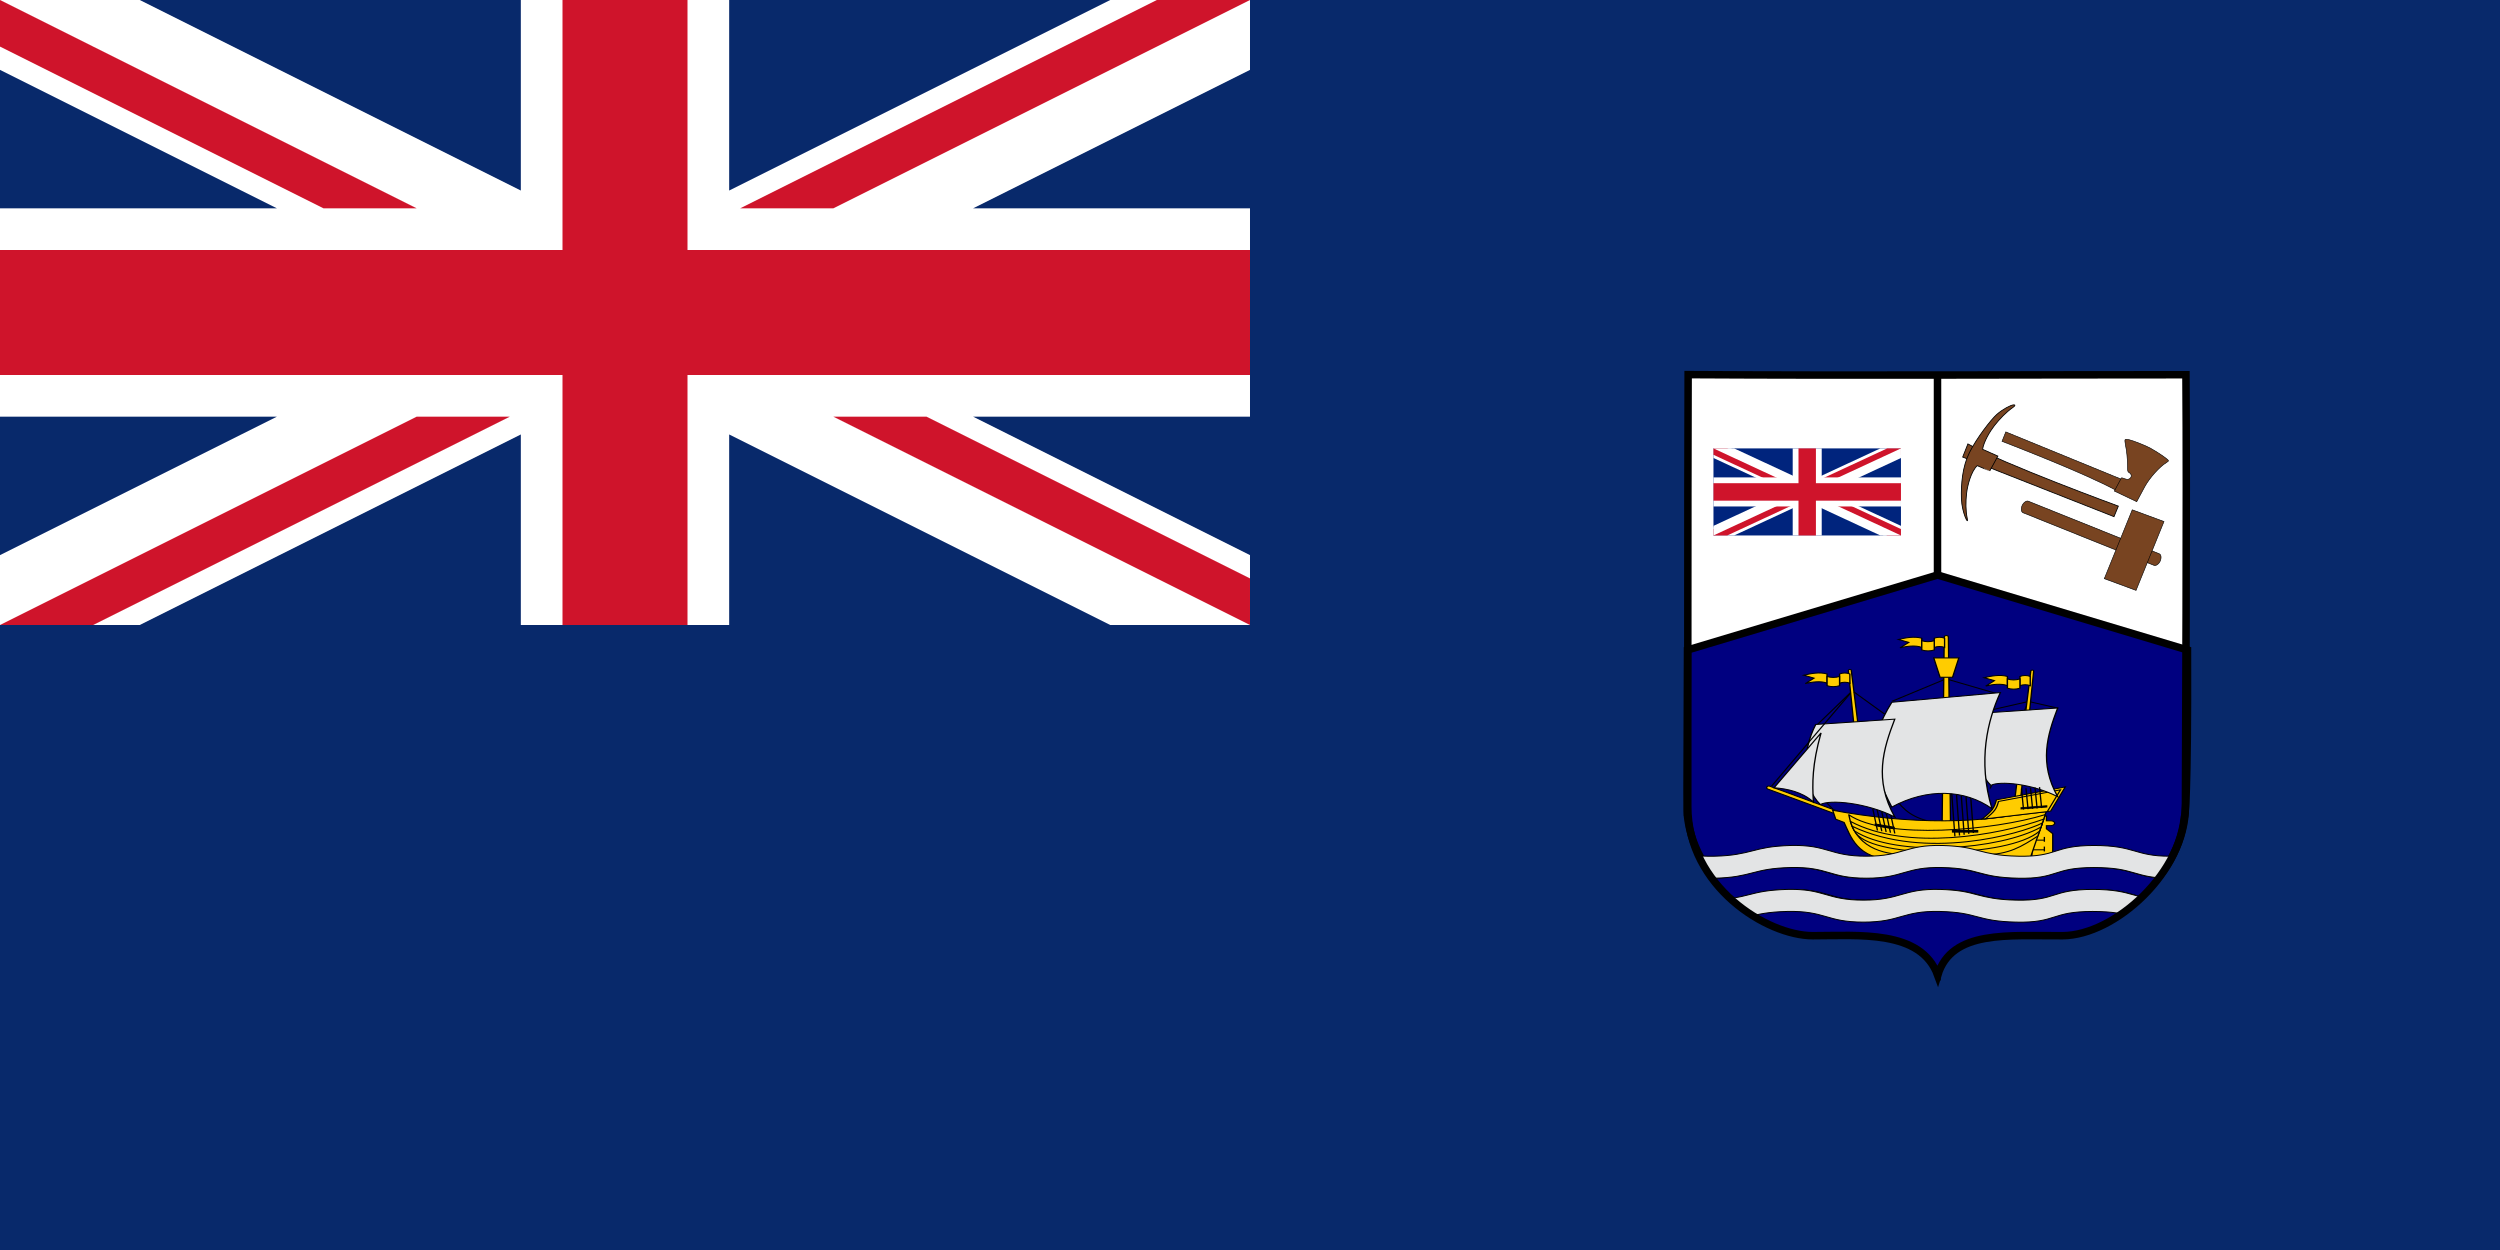 <?xml version="1.0" encoding="UTF-8" standalone="no"?>
<!-- Created with Inkscape (http://www.inkscape.org/) -->
<svg
   xmlns:dc="http://purl.org/dc/elements/1.1/"
   xmlns:cc="http://creativecommons.org/ns#"
   xmlns:rdf="http://www.w3.org/1999/02/22-rdf-syntax-ns#"
   xmlns:svg="http://www.w3.org/2000/svg"
   xmlns="http://www.w3.org/2000/svg"
   xmlns:sodipodi="http://sodipodi.sourceforge.net/DTD/sodipodi-0.dtd"
   xmlns:inkscape="http://www.inkscape.org/namespaces/inkscape"
   width="500"
   height="250"
   id="svg15466"
   sodipodi:version="0.32"
   inkscape:version="0.46"
   version="1.0"
   sodipodi:docname="Flag of British Honduras.svg"
   inkscape:output_extension="org.inkscape.output.svg.inkscape">
  <rect width="100%" height="100%" fill="#808080" stroke="none"/>
  <defs
     id="defs15468">
    <clipPath
       id="border">
      <rect
         id="rect3592"
         height="390"
         width="840"
         y="-195"
         x="-420" />
    </clipPath>
    <inkscape:perspective
       sodipodi:type="inkscape:persp3d"
       inkscape:vp_x="0 : 526.18109 : 1"
       inkscape:vp_y="0 : 1000 : 0"
       inkscape:vp_z="744.09448 : 526.18109 : 1"
       inkscape:persp3d-origin="372.04724 : 350.78739 : 1"
       id="perspective15474" />
  </defs>
  <sodipodi:namedview
     id="base"
     pagecolor="#ffffff"
     bordercolor="#666666"
     borderopacity="1.0"
     inkscape:pageopacity="0.0"
     inkscape:pageshadow="2"
     inkscape:zoom="2.156"
     inkscape:cx="250"
     inkscape:cy="125"
     inkscape:document-units="px"
     inkscape:current-layer="layer1"
     showgrid="true"
     inkscape:window-width="1280"
     inkscape:window-height="744"
     inkscape:window-x="-4"
     inkscape:window-y="-4">
    <inkscape:grid
       type="xygrid"
       id="grid15575"
       visible="true"
       enabled="true" />
  </sodipodi:namedview>
  <g
     inkscape:label="Capa 1"
     inkscape:groupmode="layer"
     id="layer1"
     transform="translate(-250,-125)">
    <g
       id="g16300"
       transform="matrix(0.5,0,0,0.5,250,125)">
      <rect
         id="rect6"
         height="500"
         width="1000"
         x="0"
         y="0"
         style="fill:#08296b" />
      <g
         id="g11985">
        <g
           id="g11972">
          <g
             id="g11960">
            <g
               id="g11949">
              <g
                 id="g11939">
                <g
                   id="g11930">
                  <g
                     id="g2411">
                    <polygon
                       points="499.999,0 444.098,0 291.667,76.215 291.667,0 208.333,0 208.333,76.215 55.902,0 0,0 0,27.949 110.765,83.332 0,83.332 0,166.666 110.765,166.666 0,222.049 0,250 55.902,250 208.333,173.783 208.333,250 291.667,250 291.667,173.783 444.098,250 499.999,250 499.999,222.049 389.234,166.666 499.999,166.666 499.999,83.332 389.234,83.332 499.999,27.949 499.999,0 "
                       id="polygon8"
                       style="fill:#ffffff" />
                    <polygon
                       points="499.999,0 462.731,0 296.065,83.332 333.333,83.332 499.999,0 "
                       id="polygon10"
                       style="fill:#cf142b" />
                    <polygon
                       points="166.667,83.332 0,0 0,18.633 129.399,83.332 166.667,83.332 "
                       id="polygon12"
                       style="fill:#cf142b" />
                    <polygon
                       points="0,250 37.268,250 203.934,166.666 166.667,166.666 0,250 "
                       id="polygon14"
                       style="fill:#cf142b" />
                    <polygon
                       points="333.333,166.666 499.999,250 499.999,231.365 370.601,166.666 333.333,166.666 "
                       id="polygon16"
                       style="fill:#cf142b" />
                    <path
                       id="path2938_1_"
                       d="M 225,0 L 275,0 L 275,100 L 500,100 L 500,150 L 275,150 L 275,250 L 225,250 L 225,150 L 0,150 L 0,100 L 225,100 L 225,0 z"
                       style="fill:#cf142b" />
                  </g>
                </g>
              </g>
            </g>
          </g>
        </g>
      </g>
      <g
         id="g16217">
        <path
           sodipodi:nodetypes="cczzczzc"
           id="path15272"
           d="M 874.373,149.892 C 808.678,149.895 740.948,150.243 675.253,149.852 C 675.057,208.667 675.163,290.848 675.114,322.671 C 675.064,354.494 706.695,374.279 725.1,374.278 C 743.306,374.278 768.42,371.779 775.086,390.135 C 780.554,371.799 803.654,374.422 825.073,374.278 C 845.893,374.135 874.108,348.879 874.162,322.671 C 874.216,296.564 874.779,200.71 874.373,149.892 z"
           style="fill:#ffffff;fill-opacity:1;fill-rule:evenodd;stroke:none;stroke-width:3;stroke-linecap:butt;stroke-linejoin:miter;marker:none;marker-start:none;marker-mid:none;marker-end:none;stroke-miterlimit:4;stroke-dasharray:none;stroke-dashoffset:0;stroke-opacity:1;visibility:visible;display:inline;overflow:visible;enable-background:accumulate" />
        <path
           style="fill:#000080;fill-opacity:1;fill-rule:evenodd;stroke:#000000;stroke-width:3;stroke-linecap:butt;stroke-linejoin:miter;stroke-miterlimit:4;stroke-dasharray:none;stroke-opacity:1;display:inline"
           d="M 675,260 C 674.804,319.259 674.706,326.367 674.993,326.592 C 678.162,353.972 706.56,371.853 724.96,371.853 C 742.567,371.852 766.933,371.643 774.525,386.129 L 774.525,387.141 C 774.606,386.973 774.691,386.812 774.776,386.647 C 774.782,386.661 774.794,386.671 774.801,386.684 L 774.801,386.598 C 782.373,372.102 806.14,372.297 823.751,372.297 C 842.151,372.298 870.561,354.416 873.73,327.037 C 874.017,326.812 875.196,319.259 875,260 L 775,230 L 675,260 z"
           id="path6451"
           sodipodi:nodetypes="ccscccccscccc" />
        <g
           style="stroke:#000000;stroke-width:1.11;stroke-miterlimit:4;stroke-dasharray:none;stroke-opacity:1"
           transform="matrix(0.483,0,0,0.369,778.025,84.882)"
           id="g4031">
          <path
             class="filGold strschiff"
             d="M 89.17,701.674 L 71.889,701.674 L 71.889,654.475 L 83.986,654.475 L 83.986,659.72 L 87.442,659.72 C 89.17,659.72 90.766,660.642 90.766,662.29 C 90.766,663.938 89.17,664.964 87.442,664.964 L 83.986,664.964 L 83.986,668.46 L 89.17,673.704 L 89.17,701.674 z"
             id="path5229"
             style="fill:#ffcc00;fill-rule:evenodd;stroke:#000000;stroke-width:1.11;stroke-miterlimit:4;stroke-dasharray:none;stroke-opacity:1;display:inline" />
          <polyline
             transform="matrix(3.456,0,0,3.496,-146.008,402.75)"
             points="63.044,79.5 66.044,79.5 66.044,78.5 66.044,80 "
             class="fil2 str1"
             id="polyline5231"
             style="fill:none;fill-opacity:0.902;fill-rule:evenodd;stroke:#000000;stroke-width:0.319;stroke-miterlimit:4;stroke-dasharray:none;stroke-opacity:1;display:inline" />
          <polyline
             transform="matrix(3.456,0,0,3.496,-146.008,402.75)"
             points="63.044,82.5 66.044,82.5 66.044,81.5 66.044,83 "
             class="fil2 str1"
             id="polyline5233"
             style="fill:none;fill-opacity:0.902;fill-rule:evenodd;stroke:#000000;stroke-width:0.319;stroke-miterlimit:4;stroke-dasharray:none;stroke-opacity:1;display:inline" />
          <path
             id="path5235"
             sodipodi:nodetypes="cc"
             class="fil2 str1"
             style="fill:none;fill-opacity:0.902;fill-rule:evenodd;stroke:#000000;stroke-width:1.11;stroke-miterlimit:4;stroke-dasharray:none;stroke-opacity:1;display:inline"
             d="M -43.882,530.135 L 1.282,505.592" />
          <path
             id="path5237"
             sodipodi:nodetypes="cc"
             class="fil2 str1"
             style="fill:none;fill-opacity:0.902;fill-rule:evenodd;stroke:#000000;stroke-width:1.11;stroke-miterlimit:4;stroke-dasharray:none;stroke-opacity:1;display:inline"
             d="M 27.845,542.653 L 69.144,530.361" />
          <path
             id="path5239"
             sodipodi:nodetypes="ccc"
             class="fil2 str1"
             style="fill:none;fill-opacity:0.902;fill-rule:evenodd;stroke:#000000;stroke-width:1.11;stroke-miterlimit:4;stroke-dasharray:none;stroke-opacity:1;display:inline"
             d="M 93.765,537.738 L 69.144,530.361 L 37.326,624.758" />
          <path
             id="path5241"
             sodipodi:nodetypes="cc"
             class="fil2 str1"
             style="fill:none;fill-opacity:0.902;fill-rule:evenodd;stroke:#000000;stroke-width:1.11;stroke-miterlimit:4;stroke-dasharray:none;stroke-opacity:1;display:inline"
             d="M 0.883,505.888 L 44.086,522.353" />
          <path
             id="path5243"
             sodipodi:nodetypes="cc"
             class="fil2 str1"
             style="fill:none;fill-opacity:0.902;fill-rule:evenodd;stroke:#000000;stroke-width:1.11;stroke-miterlimit:4;stroke-dasharray:none;stroke-opacity:1;display:inline"
             d="M -105.886,555.567 L -76.883,518.998" />
          <path
             id="path5245"
             d="M -119.228,610.664 L -91.578,649.122"
             class="fil2 str1"
             style="fill:none;fill-opacity:0.902;fill-rule:evenodd;stroke:#000000;stroke-width:1.11;stroke-miterlimit:4;stroke-dasharray:none;stroke-opacity:1;display:inline" />
          <path
             id="path5247"
             d="M -44.049,630.002 C -37.136,643.987 -30.223,654.475 -14.67,659.72"
             class="fil2 str1"
             style="fill:none;fill-opacity:0.902;fill-rule:evenodd;stroke:#000000;stroke-width:1.11;stroke-miterlimit:4;stroke-dasharray:none;stroke-opacity:1;display:inline" />
          <path
             d="M -2.421,661.468 L 4.492,661.468 L 2.763,460.437 C 2.727,459.411 1.8,458.926 1.126,458.893 C 0.452,458.859 -0.678,459.446 -0.693,460.437 L -2.421,661.468 z"
             class="filGold str1"
             id="Hauptmast"
             style="fill:#ffcc00;fill-rule:evenodd;stroke:#000000;stroke-width:1.11;stroke-miterlimit:4;stroke-dasharray:none;stroke-opacity:1;display:inline" />
          <path
             d="M 57.724,636.688 L 62.521,637.112 L 73.388,497.498 C 73.424,496.784 72.81,496.391 72.344,496.326 C 71.878,496.261 71.059,496.599 70.989,497.286 L 57.724,636.688 L 57.724,636.688 z"
             class="filGold str1"
             id="Achternmast"
             style="fill:#ffcc00;fill-rule:evenodd;stroke:#000000;stroke-width:1.11;stroke-miterlimit:4;stroke-dasharray:none;stroke-opacity:1;display:inline" />
          <path
             d="M -69.042,638.808 L -64.164,638.377 L -77.653,496.629 C -77.741,495.908 -78.425,495.623 -78.903,495.642 C -79.38,495.66 -80.141,496.145 -80.092,496.845 L -69.042,638.808 z"
             class="filGold str1"
             id="Bugmast"
             style="fill:#ffcc00;fill-rule:evenodd;stroke:#000000;stroke-width:1.11;stroke-miterlimit:4;stroke-dasharray:none;stroke-opacity:1;display:inline" />
          <path
             d="M -145.511,622.075 L -89.338,649.123 L -90.824,652.28 L -146.997,625.231 C -147.807,624.81 -147.875,623.804 -147.573,623.021 C -147.271,622.237 -146.2,621.867 -145.511,622.075 L -145.511,622.075 z"
             class="filGold str1"
             id="Bugspitze"
             style="fill:#ffcc00;fill-rule:evenodd;stroke:#000000;stroke-width:1.11;stroke-miterlimit:4;stroke-dasharray:none;stroke-opacity:1;display:inline" />
          <path
             class="filGold strschiff"
             d="M 70.161,701.674 L 84.971,645.108 C 33.87,664.964 -31.799,663.216 -93.058,648.347 L -90.556,657.972 L -83.643,661.468 C -78.459,675.453 -73.274,701.674 -42.168,701.674 L 70.161,701.674 z"
             id="path5253"
             style="fill:#ffcc00;fill-rule:evenodd;stroke:#000000;stroke-width:1.11;stroke-miterlimit:4;stroke-dasharray:none;stroke-opacity:1;display:inline" />
          <path
             class="filGold str2"
             d="M -79.715,653.192 C -75.003,687.689 -52.537,696.43 -31.799,696.43 L 32.142,696.43 C 52.879,696.43 63.248,687.689 76.862,676.255 L 82.995,652.991 C 40.782,670.208 -49.081,680.697 -79.715,653.192 L -79.715,653.192 z"
             id="path5255"
             style="fill:#ffcc00;fill-rule:evenodd;stroke:#000000;stroke-width:1.11;stroke-linejoin:round;stroke-miterlimit:4;stroke-dasharray:none;stroke-opacity:1;display:inline" />
          <path
             class="filGold str2"
             d="M -78.408,660.339 C -31.799,692.933 44.239,675.453 81.696,657.92 L 78.278,670.885 C 52.879,699.926 -57.721,701.674 -73.875,673.13 C -76.564,667.48 -77.141,665.251 -78.408,660.339 z"
             id="path5257"
             style="fill:#ffcc00;fill-rule:evenodd;stroke:#000000;stroke-width:1.11;stroke-linejoin:round;stroke-miterlimit:4;stroke-dasharray:none;stroke-opacity:1;display:inline" />
          <path
             class="filGold str2"
             d="M -76.943,665.644 C -16.246,703.422 63.248,673.704 80.586,662.131 L 79.428,666.524 C 45.967,691.185 -40.44,699.926 -74.971,670.755 C -75.781,669.049 -76.368,667.327 -76.943,665.644 L -76.943,665.644 z"
             id="path5259"
             style="fill:#ffcc00;fill-rule:evenodd;stroke:#000000;stroke-width:1.11;stroke-linejoin:round;stroke-miterlimit:4;stroke-dasharray:none;stroke-opacity:1;display:inline" />
          <path
             class="filGold strschiff"
             d="M 87.442,649.231 L 99.539,623.01 L 42.511,636.995 C 40.782,645.735 39.054,649.231 30.414,657.972 L 87.442,649.231 z"
             id="path5268"
             style="fill:#ffcc00;fill-rule:evenodd;stroke:#000000;stroke-width:1.11;stroke-miterlimit:4;stroke-dasharray:none;stroke-opacity:1;display:inline" />
          <path
             class="filGold str1"
             d="M 84.677,649.756 L 95.564,626.157 L 44.238,638.743 C 42.683,646.609 41.128,649.756 33.351,657.622 L 84.677,649.756 z"
             id="path5270"
             style="fill:#ffcc00;fill-rule:evenodd;stroke:#000000;stroke-width:1.11;stroke-miterlimit:4;stroke-dasharray:none;stroke-opacity:1;display:inline" />
          <rect
             height="1.748"
             x="6.22"
             id="rect5273"
             y="670.208"
             width="20.738"
             class="filBlack str1"
             style="fill:#000000;fill-rule:evenodd;stroke:#000000;stroke-width:1.11;stroke-miterlimit:4;stroke-dasharray:none;stroke-opacity:1;display:inline" />
          <line
             x1="8.15"
             y1="676.625"
             class="fil2 str1"
             x2="4.694"
             y2="615.442"
             id="line5275"
             style="fill:none;fill-opacity:0.902;fill-rule:evenodd;stroke:#000000;stroke-width:1.11;stroke-miterlimit:4;stroke-dasharray:none;stroke-opacity:1;display:inline" />
          <line
             x1="11.981"
             y1="675.714"
             class="fil2 str1"
             x2="8.524"
             y2="614.531"
             id="line5277"
             style="fill:none;fill-opacity:0.902;fill-rule:evenodd;stroke:#000000;stroke-width:1.11;stroke-miterlimit:4;stroke-dasharray:none;stroke-opacity:1;display:inline" />
          <line
             x1="15.811"
             y1="674.802"
             class="fil2 str1"
             x2="12.355"
             y2="613.619"
             id="line5279"
             style="fill:none;fill-opacity:0.902;fill-rule:evenodd;stroke:#000000;stroke-width:1.11;stroke-miterlimit:4;stroke-dasharray:none;stroke-opacity:1;display:inline" />
          <line
             x1="19.642"
             y1="673.891"
             class="fil2 str1"
             x2="16.186"
             y2="612.708"
             id="line5281"
             style="fill:none;fill-opacity:0.902;fill-rule:evenodd;stroke:#000000;stroke-width:1.11;stroke-miterlimit:4;stroke-dasharray:none;stroke-opacity:1;display:inline" />
          <line
             x1="23.472"
             y1="672.979"
             class="fil2 str1"
             x2="20.016"
             y2="611.796"
             id="line5283"
             style="fill:none;fill-opacity:0.902;fill-rule:evenodd;stroke:#000000;stroke-width:1.11;stroke-miterlimit:4;stroke-dasharray:none;stroke-opacity:1;display:inline" />
          <path
             id="path5286"
             sodipodi:nodetypes="cc"
             class="fil2 str1"
             style="fill:none;fill-opacity:0.902;fill-rule:evenodd;stroke:#000000;stroke-width:1.11;stroke-miterlimit:4;stroke-dasharray:none;stroke-opacity:1;display:inline"
             d="M -75.501,520.047 L -44.049,549.777" />
          <polygon
             transform="matrix(3.456,0,0,3.496,-146.008,402.75)"
             points="25.544,74.5 30.044,75.5 30.044,76 25.544,75 25.544,74.5 "
             class="filBlack str1"
             id="polygon5289"
             style="fill:#000000;fill-rule:evenodd;stroke:#000000;stroke-width:0.319;stroke-miterlimit:4;stroke-dasharray:none;stroke-opacity:1;display:inline" />
          <line
             x1="-55.993"
             y1="670.208"
             class="fil2 str1"
             x2="-64.634"
             y2="617.765"
             id="line5291"
             style="fill:none;fill-opacity:0.902;fill-rule:evenodd;stroke:#000000;stroke-width:1.11;stroke-miterlimit:4;stroke-dasharray:none;stroke-opacity:1;display:inline" />
          <line
             x1="-52.403"
             y1="671.019"
             class="fil2 str1"
             x2="-61.044"
             y2="618.576"
             id="line5293"
             style="fill:none;fill-opacity:0.902;fill-rule:evenodd;stroke:#000000;stroke-width:1.11;stroke-miterlimit:4;stroke-dasharray:none;stroke-opacity:1;display:inline" />
          <line
             x1="-48.814"
             y1="671.83"
             class="fil2 str1"
             x2="-57.454"
             y2="619.387"
             id="line5295"
             style="fill:none;fill-opacity:0.902;fill-rule:evenodd;stroke:#000000;stroke-width:1.11;stroke-miterlimit:4;stroke-dasharray:none;stroke-opacity:1;display:inline" />
          <line
             x1="-45.224"
             y1="672.641"
             class="fil2 str1"
             x2="-53.865"
             y2="620.198"
             id="line5297"
             style="fill:none;fill-opacity:0.902;fill-rule:evenodd;stroke:#000000;stroke-width:1.11;stroke-miterlimit:4;stroke-dasharray:none;stroke-opacity:1;display:inline" />
          <line
             x1="-41.634"
             y1="673.451"
             class="fil2 str1"
             x2="-50.275"
             y2="621.009"
             id="line5299"
             style="fill:none;fill-opacity:0.902;fill-rule:evenodd;stroke:#000000;stroke-width:1.11;stroke-miterlimit:4;stroke-dasharray:none;stroke-opacity:1;display:inline" />
          <path
             d="M 37.952,621.356 C 24.127,603.875 24.127,568.914 34.496,542.692 L 93.253,537.448 C 84.612,567.165 77.699,596.883 93.253,633.593 C 72.515,619.608 44.865,616.112 37.952,621.356 z"
             class="filGold strsegel"
             id="path6091"
             style="fill:#e3e4e5;fill-opacity:1;fill-rule:evenodd;stroke:#000000;stroke-width:1.11;stroke-miterlimit:4;stroke-dasharray:none;stroke-opacity:1;display:inline" />
          <path
             d="M 45.763,520.74 L -44.1,531.229 C -64.838,574.931 -61.381,601.153 -44.1,644.855 C -14.722,623.878 16.385,625.626 38.85,646.603 C 26.753,594.16 35.394,550.458 45.763,520.74 z"
             class="filGold strsegel"
             id="Hauptsegel"
             style="fill:#e3e4e5;fill-opacity:1;fill-rule:evenodd;stroke:#000000;stroke-width:1.11;stroke-miterlimit:4;stroke-dasharray:none;stroke-opacity:1;display:inline" />
          <path
             d="M -103.25,642.099 C -118.648,622.814 -118.648,584.242 -107.099,555.314 L -41.657,549.528 C -51.281,582.314 -58.98,615.099 -41.657,655.6 C -64.754,640.171 -95.551,636.314 -103.25,642.099 z"
             class="filGold strsegel"
             id="Vordersegel"
             style="fill:#e3e4e5;fill-opacity:1;fill-rule:evenodd;stroke:#000000;stroke-width:1.11;stroke-miterlimit:4;stroke-dasharray:none;stroke-opacity:1;display:inline" />
          <polygon
             transform="matrix(3.456,0,0,2.062,-146.008,503.172)"
             points="66.544,68.713 60.544,69.713 60.544,69 66.544,68 66.544,68.713 "
             class="filBlack str1"
             id="polygon5303"
             style="fill:#000000;fill-rule:evenodd;stroke:#000000;stroke-width:0.416;stroke-miterlimit:4;stroke-dasharray:none;stroke-opacity:1;display:inline" />
          <line
             x1="64.976"
             y1="647.512"
             class="fil2 str1"
             x2="63.248"
             y2="624.83"
             id="line5305"
             style="fill:none;fill-opacity:0.902;fill-rule:evenodd;stroke:#000000;stroke-width:1.11;stroke-miterlimit:4;stroke-dasharray:none;stroke-opacity:1;display:inline" />
          <line
             x1="68.722"
             y1="647.107"
             class="fil2 str1"
             x2="66.994"
             y2="624.425"
             id="line5307"
             style="fill:none;fill-opacity:0.902;fill-rule:evenodd;stroke:#000000;stroke-width:1.11;stroke-miterlimit:4;stroke-dasharray:none;stroke-opacity:1;display:inline" />
          <line
             x1="72.469"
             y1="646.703"
             class="fil2 str1"
             x2="70.741"
             y2="624.021"
             id="line5309"
             style="fill:none;fill-opacity:0.902;fill-rule:evenodd;stroke:#000000;stroke-width:1.11;stroke-miterlimit:4;stroke-dasharray:none;stroke-opacity:1;display:inline" />
          <line
             x1="76.215"
             y1="646.298"
             class="fil2 str1"
             x2="74.487"
             y2="623.616"
             id="line5311"
             style="fill:none;fill-opacity:0.902;fill-rule:evenodd;stroke:#000000;stroke-width:1.11;stroke-miterlimit:4;stroke-dasharray:none;stroke-opacity:1;display:inline" />
          <line
             x1="79.961"
             y1="645.894"
             class="fil2 str1"
             x2="78.233"
             y2="623.211"
             id="line5313"
             style="fill:none;fill-opacity:0.902;fill-rule:evenodd;stroke:#000000;stroke-width:1.11;stroke-miterlimit:4;stroke-dasharray:none;stroke-opacity:1;display:inline" />
          <path
             class="filGold strsegel"
             d="M -141.637,623.917 L -102.712,564.468 C -110.097,598.672 -110.024,619.142 -109.032,639.435 C -118.031,628.429 -131.131,624.83 -141.637,623.917 z"
             sodipodi:nodetypes="cccc"
             id="Achternsegel"
             style="fill:#e3e4e5;fill-opacity:1;fill-rule:evenodd;stroke:#000000;stroke-width:1.11;stroke-miterlimit:4;stroke-dasharray:none;stroke-opacity:1;display:inline" />
          <polygon
             transform="matrix(3.456,0,0,3.496,-146.008,402.75)"
             points="39.544,23 45.544,23 44.044,29 41.044,29 39.544,23 "
             class="filGold strschiff"
             id="Kraehennest"
             style="fill:#ffcc00;fill-rule:evenodd;stroke:#000000;stroke-width:0.319;stroke-miterlimit:4;stroke-dasharray:none;stroke-opacity:1;display:inline" />
          <path
             class="filRot str1"
             d="M -8.945,461.8 C -6.344,460.435 -2.999,460.435 -0.399,461.8 L -0.399,471.809 C -2.814,470.445 -6.344,470.445 -8.945,471.809 L -8.945,461.8 z"
             id="path5318"
             style="fill:#ffcc00;fill-opacity:1;fill-rule:evenodd;stroke:#000000;stroke-width:1.11;stroke-miterlimit:4;stroke-dasharray:none;stroke-opacity:1;display:inline" />
          <path
             class="filRot str1"
             d="M -19.289,461.8 L -19.289,471.809 C -24.048,469.12 -32.333,470.445 -37.281,472.264 L -30.084,466.35 L -38.63,463.165 C -32.783,461.345 -25.587,459.525 -19.289,461.8 L -19.289,461.8 z"
             id="path5320"
             style="fill:#ffcc00;fill-opacity:1;fill-rule:evenodd;stroke:#000000;stroke-width:1.11;stroke-miterlimit:4;stroke-dasharray:none;stroke-opacity:1;display:inline" />
          <path
             class="filRot str1"
             d="M -8.945,474.539 C -12.093,475.904 -16.141,475.904 -19.289,474.539 L -19.289,464.53 C -16.366,465.895 -12.093,465.895 -8.945,464.53 L -8.945,474.539 z"
             id="path5322"
             style="fill:#ffcc00;fill-opacity:1;fill-rule:evenodd;stroke:#000000;stroke-width:1.11;stroke-miterlimit:4;stroke-dasharray:none;stroke-opacity:1;display:inline" />
          <path
             class="filBlack str1"
             d="M -143.677,622.135 L -78.202,521.125"
             sodipodi:nodetypes="cc"
             id="Bugseil"
             style="fill:#000000;fill-rule:evenodd;stroke:#000000;stroke-width:1.11;stroke-miterlimit:4;stroke-dasharray:none;stroke-opacity:1;display:inline" />
          <path
             class="filRot str1"
             d="M 61.993,503.24 C 64.594,501.875 67.938,501.875 70.539,503.24 L 70.539,513.25 C 68.124,511.885 64.594,511.885 61.993,513.25 L 61.993,503.24 z"
             id="path6095"
             style="fill:#ffcc00;fill-opacity:1;fill-rule:evenodd;stroke:#000000;stroke-width:1.11;stroke-miterlimit:4;stroke-dasharray:none;stroke-opacity:1;display:inline" />
          <path
             class="filRot str1"
             d="M 51.648,503.24 L 51.648,513.25 C 46.89,510.56 38.604,511.885 33.657,513.704 L 40.853,507.79 L 32.307,504.605 C 38.155,502.785 45.351,500.965 51.648,503.24 L 51.648,503.24 z"
             id="path6097"
             style="fill:#ffcc00;fill-opacity:1;fill-rule:evenodd;stroke:#000000;stroke-width:1.11;stroke-miterlimit:4;stroke-dasharray:none;stroke-opacity:1;display:inline" />
          <path
             class="filRot str1"
             d="M 61.993,515.979 C 58.844,517.344 54.796,517.344 51.648,515.979 L 51.648,505.97 C 54.571,507.335 58.844,507.335 61.993,505.97 L 61.993,515.979 z"
             id="path6099"
             style="fill:#ffcc00;fill-opacity:1;fill-rule:evenodd;stroke:#000000;stroke-width:1.11;stroke-miterlimit:4;stroke-dasharray:none;stroke-opacity:1;display:inline" />
          <path
             class="filRot str1"
             d="M -87.37,500.542 C -84.77,499.177 -81.425,499.177 -78.824,500.542 L -78.824,510.552 C -81.24,509.187 -84.77,509.187 -87.37,510.552 L -87.37,500.542 z"
             id="path6103"
             style="fill:#ffcc00;fill-opacity:1;fill-rule:evenodd;stroke:#000000;stroke-width:1.11;stroke-miterlimit:4;stroke-dasharray:none;stroke-opacity:1;display:inline" />
          <path
             class="filRot str1"
             d="M -97.715,500.542 L -97.715,510.552 C -102.474,507.862 -110.759,509.187 -115.707,511.006 L -108.51,505.092 L -117.056,501.907 C -111.209,500.087 -104.013,498.267 -97.715,500.542 L -97.715,500.542 z"
             id="path6105"
             style="fill:#ffcc00;fill-opacity:1;fill-rule:evenodd;stroke:#000000;stroke-width:1.11;stroke-miterlimit:4;stroke-dasharray:none;stroke-opacity:1;display:inline" />
          <path
             class="filRot str1"
             d="M -87.37,513.281 C -90.519,514.646 -94.567,514.646 -97.715,513.281 L -97.715,503.272 C -94.792,504.637 -90.519,504.637 -87.37,503.272 L -87.37,513.281 z"
             id="path6107"
             style="fill:#ffcc00;fill-opacity:1;fill-rule:evenodd;stroke:#000000;stroke-width:1.11;stroke-miterlimit:4;stroke-dasharray:none;stroke-opacity:1;display:inline" />
        </g>
        <path
           sodipodi:nodetypes="cscccccssss"
           id="path9548"
           d="M 686.959,353.366 C 697.635,366.006 713.464,373.444 725.203,373.444 C 742.717,373.443 766.953,373.231 774.505,387.88 L 774.505,388.904 C 774.586,388.734 774.67,388.57 774.755,388.404 C 774.761,388.418 774.774,388.428 774.78,388.442 L 774.78,388.354 C 782.311,373.696 805.953,373.893 823.47,373.893 C 835.111,373.894 850.779,366.579 861.454,354.132 C 861.965,353.536 851.324,350.683 835.467,350.305 C 786.563,349.141 685.373,351.488 686.959,353.366 z"
           style="fill:#000080;fill-opacity:1;fill-rule:evenodd;stroke:#000000;stroke-width:0.4;stroke-linecap:butt;stroke-linejoin:miter;stroke-miterlimit:4;stroke-dasharray:none;stroke-opacity:1;display:inline" />
        <path
           sodipodi:nodetypes="csssssssssssssscssssssscsssssssssssssssssssssssscsssssssssssssssssssssscssssssssssssssssssssss"
           style="fill:#000080;fill-opacity:1;fill-rule:evenodd;stroke:#000000;stroke-width:0.399;stroke-linecap:butt;stroke-linejoin:miter;marker:none;marker-start:none;marker-mid:none;marker-end:none;stroke-miterlimit:4;stroke-dasharray:none;stroke-dashoffset:0;stroke-opacity:1;visibility:visible;display:inline;overflow:visible;enable-background:accumulate"
           id="path13184"
           d="M 863.052,351.089 C 861.68,350.972 860.47,350.797 859.369,350.596 C 858.269,350.396 857.279,350.165 856.326,349.917 C 855.373,349.669 854.458,349.403 853.526,349.136 C 852.593,348.868 851.634,348.596 850.597,348.345 C 849.561,348.094 848.448,347.857 847.183,347.656 C 845.918,347.456 844.505,347.28 842.886,347.163 C 841.268,347.046 839.434,346.977 837.337,346.977 C 835.269,346.977 833.507,347.056 831.953,347.182 C 830.399,347.308 829.059,347.489 827.874,347.703 C 826.689,347.917 825.663,348.163 824.703,348.429 C 823.743,348.694 822.846,348.987 821.966,349.266 C 821.086,349.545 820.213,349.821 819.268,350.075 C 818.323,350.33 817.315,350.553 816.161,350.745 C 815.006,350.938 813.705,351.089 812.197,351.182 C 810.688,351.275 808.962,351.31 806.954,351.266 C 804.976,351.222 803.253,351.129 801.724,350.996 C 800.195,350.864 798.863,350.689 797.657,350.494 C 796.452,350.299 795.377,350.081 794.371,349.852 C 793.365,349.623 792.427,349.381 791.494,349.136 C 790.561,348.89 789.637,348.637 788.655,348.401 C 787.673,348.164 786.631,347.945 785.471,347.749 C 784.311,347.554 783.02,347.398 781.558,347.266 C 780.096,347.134 778.459,347.021 776.571,346.977 C 774.713,346.933 773.079,346.968 771.609,347.061 C 770.14,347.154 768.837,347.306 767.645,347.498 C 766.453,347.691 765.372,347.93 764.346,348.187 C 763.32,348.443 762.35,348.718 761.379,348.996 C 760.409,349.275 759.439,349.559 758.413,349.824 C 757.387,350.089 756.306,350.335 755.114,350.55 C 753.922,350.764 752.619,350.945 751.15,351.071 C 749.68,351.197 748.046,351.266 746.188,351.266 C 744.33,351.266 742.69,351.197 741.227,351.071 C 739.763,350.945 738.471,350.764 737.288,350.55 C 736.105,350.335 735.041,350.089 734.027,349.824 C 733.013,349.559 732.049,349.275 731.086,348.996 C 730.124,348.717 729.155,348.441 728.132,348.187 C 727.109,347.932 726.031,347.691 724.833,347.498 C 723.635,347.306 722.317,347.154 720.831,347.061 C 719.716,346.991 718.507,346.954 717.173,346.959 C 716.729,346.96 716.277,346.966 715.805,346.977 C 713.917,347.021 712.256,347.134 710.767,347.266 C 709.278,347.398 707.954,347.554 706.752,347.749 C 705.549,347.945 704.467,348.164 703.44,348.401 C 702.412,348.637 701.439,348.89 700.473,349.136 C 699.507,349.381 698.549,349.623 697.532,349.852 C 696.515,350.081 695.438,350.299 694.258,350.494 C 693.078,350.689 691.788,350.864 690.333,350.996 C 688.877,351.129 687.252,351.222 685.409,351.266 C 683.536,351.31 693.078,359.509 694.258,359.313 C 695.438,359.118 696.515,358.896 697.532,358.662 C 698.549,358.428 699.507,358.182 700.473,357.937 C 701.439,357.691 702.412,357.438 703.44,357.202 C 704.467,356.965 705.549,356.746 706.752,356.55 C 707.954,356.355 709.278,356.199 710.767,356.067 C 712.256,355.934 713.917,355.841 715.805,355.797 C 717.694,355.753 719.344,355.788 720.831,355.88 C 722.317,355.974 723.635,356.125 724.833,356.318 C 726.031,356.51 727.109,356.733 728.132,356.988 C 729.155,357.242 730.124,357.518 731.086,357.797 C 732.049,358.076 733.013,358.358 734.027,358.625 C 735.041,358.892 736.105,359.145 737.288,359.36 C 738.471,359.574 739.763,359.736 741.227,359.862 C 742.69,359.988 744.33,360.067 746.188,360.067 C 748.046,360.067 749.68,359.988 751.15,359.862 C 752.619,359.736 753.922,359.574 755.114,359.36 C 756.306,359.145 757.387,358.892 758.413,358.625 C 759.439,358.358 760.409,358.076 761.379,357.797 C 762.35,357.518 763.32,357.249 764.346,356.997 C 765.372,356.745 766.453,356.51 767.645,356.318 C 768.837,356.125 770.14,355.974 771.609,355.88 C 773.079,355.788 774.713,355.753 776.571,355.797 C 778.459,355.841 780.096,355.934 781.558,356.067 C 783.02,356.199 784.311,356.355 785.471,356.55 C 786.631,356.746 787.673,356.965 788.655,357.202 C 789.637,357.438 790.561,357.691 791.494,357.937 C 792.427,358.182 793.365,358.428 794.371,358.662 C 795.377,358.896 796.452,359.118 797.657,359.313 C 798.863,359.509 800.195,359.665 801.724,359.797 C 803.253,359.929 804.976,360.023 806.954,360.067 C 808.962,360.111 810.688,360.076 812.197,359.983 C 813.705,359.89 815.006,359.738 816.161,359.546 C 817.315,359.354 818.323,359.13 819.268,358.876 C 820.213,358.622 821.086,358.345 821.966,358.067 C 822.846,357.788 823.743,357.504 824.703,357.239 C 825.663,356.973 826.689,356.718 827.874,356.504 C 829.059,356.289 830.399,356.127 831.953,356.001 C 833.507,355.875 835.269,355.797 837.337,355.797 C 839.434,355.797 841.268,355.866 842.886,355.983 C 844.505,356.1 845.918,356.247 847.183,356.448 C 848.448,356.649 849.561,356.895 850.597,357.146 C 851.634,357.397 852.593,357.669 853.526,357.937 C 854.458,358.204 855.373,358.47 856.326,358.718 C 857.279,358.966 864.424,351.206 863.052,351.089 z" />
        <path
           d="M 856.132,358.703 C 855.174,358.455 854.254,358.19 853.316,357.922 C 852.378,357.654 851.414,357.382 850.371,357.131 C 849.329,356.88 848.21,356.644 846.938,356.443 C 845.666,356.242 844.245,356.067 842.617,355.95 C 840.989,355.833 839.146,355.764 837.036,355.764 C 834.957,355.764 833.185,355.842 831.623,355.968 C 830.06,356.094 828.712,356.275 827.521,356.489 C 826.329,356.704 825.297,356.95 824.331,357.215 C 823.366,357.48 822.465,357.774 821.58,358.052 C 820.694,358.331 819.817,358.607 818.866,358.862 C 817.916,359.116 816.903,359.339 815.741,359.531 C 814.58,359.724 813.272,359.875 811.755,359.969 C 810.238,360.062 808.502,360.096 806.483,360.052 C 804.494,360.008 802.761,359.915 801.223,359.783 C 799.686,359.65 798.346,359.475 797.134,359.28 C 795.922,359.085 794.841,358.868 793.829,358.638 C 792.817,358.409 791.874,358.168 790.936,357.922 C 789.998,357.676 789.069,357.423 788.081,357.187 C 787.093,356.951 786.046,356.731 784.879,356.536 C 783.713,356.341 782.414,356.184 780.944,356.052 C 779.475,355.92 777.828,355.808 775.929,355.764 C 774.061,355.72 772.418,355.755 770.94,355.848 C 769.462,355.941 768.152,356.092 766.953,356.285 C 765.755,356.477 764.667,356.716 763.636,356.973 C 762.604,357.23 761.628,357.504 760.652,357.782 C 759.677,358.061 758.701,358.345 757.669,358.61 C 756.637,358.876 755.55,359.122 754.351,359.336 C 753.153,359.55 751.843,359.731 750.365,359.857 C 748.887,359.983 747.244,360.052 745.376,360.052 C 743.507,360.052 741.858,359.983 740.386,359.857 C 738.915,359.731 737.615,359.55 736.426,359.336 C 735.236,359.122 734.166,358.876 733.147,358.61 C 732.127,358.345 731.157,358.061 730.189,357.782 C 729.221,357.504 728.247,357.227 727.218,356.973 C 726.189,356.719 725.105,356.477 723.901,356.285 C 722.696,356.092 721.37,355.941 719.876,355.848 C 718.755,355.778 717.539,355.741 716.198,355.745 C 715.751,355.747 715.297,355.753 714.822,355.764 C 712.924,355.808 711.253,355.92 709.756,356.052 C 708.258,356.184 706.927,356.341 705.718,356.536 C 704.509,356.731 703.42,356.951 702.387,357.187 C 701.354,357.423 700.376,357.676 699.404,357.922 C 698.432,358.168 697.469,358.409 696.446,358.638 C 695.423,358.868 694.341,359.085 693.154,359.28 C 691.968,359.475 701.354,366.224 702.387,365.987 C 703.42,365.751 704.509,365.531 705.718,365.336 C 706.927,365.141 708.258,364.985 709.756,364.852 C 711.253,364.72 712.924,364.627 714.822,364.583 C 716.721,364.539 718.381,364.573 719.876,364.666 C 721.37,364.759 722.696,364.911 723.901,365.104 C 725.105,365.296 726.189,365.519 727.218,365.773 C 728.247,366.028 729.221,366.304 730.189,366.583 C 731.157,366.861 732.127,367.143 733.147,367.411 C 734.166,367.678 735.236,367.931 736.426,368.145 C 737.615,368.36 738.915,368.522 740.386,368.648 C 741.858,368.774 743.507,368.852 745.376,368.852 C 747.244,368.852 748.887,368.774 750.365,368.648 C 751.843,368.522 753.153,368.36 754.351,368.145 C 755.55,367.931 756.637,367.678 757.669,367.411 C 758.701,367.143 759.677,366.861 760.652,366.583 C 761.628,366.304 762.604,366.035 763.636,365.783 C 764.667,365.531 765.755,365.296 766.953,365.104 C 768.152,364.911 769.462,364.759 770.94,364.666 C 772.418,364.573 774.061,364.539 775.929,364.583 C 777.828,364.627 779.475,364.72 780.944,364.852 C 782.414,364.985 783.713,365.141 784.879,365.336 C 786.046,365.531 787.093,365.751 788.081,365.987 C 789.069,366.224 789.998,366.477 790.936,366.722 C 791.874,366.968 792.817,367.214 793.829,367.448 C 794.841,367.682 795.922,367.904 797.134,368.099 C 798.346,368.294 799.686,368.45 801.223,368.583 C 802.761,368.715 804.494,368.808 806.483,368.852 C 808.502,368.896 810.238,368.862 811.755,368.769 C 813.272,368.676 814.58,368.524 815.741,368.332 C 816.903,368.139 817.916,367.916 818.866,367.662 C 819.817,367.407 820.694,367.131 821.58,366.852 C 822.465,366.574 823.366,366.29 824.331,366.024 C 825.297,365.759 826.329,365.504 827.521,365.29 C 828.712,365.075 830.06,364.913 831.623,364.787 C 833.185,364.661 834.957,364.583 837.036,364.583 C 839.146,364.583 840.989,364.652 842.617,364.769 C 844.245,364.886 845.666,365.033 846.938,365.234 C 848.21,365.434 857.09,358.951 856.132,358.703 z"
           id="path13186"
           style="fill:#e3e4e5;fill-opacity:1;fill-rule:evenodd;stroke:#000000;stroke-width:0.4;stroke-linecap:butt;stroke-linejoin:miter;marker:none;marker-start:none;marker-mid:none;marker-end:none;stroke-miterlimit:4;stroke-dasharray:none;stroke-dashoffset:0;stroke-opacity:1;visibility:visible;display:inline;overflow:visible;enable-background:accumulate"
           sodipodi:nodetypes="csssssssssssscssssssscsssssssssssssssssssssssssssssssssssssssssscsssssssssssssssssss" />
        <path
           sodipodi:nodetypes="cssssssssssssssscssssssscsssssssssssssssssssssssscssssssssssssssssssssssssscssssssssssssssssssssssss"
           style="fill:#e3e4e5;fill-opacity:1;fill-rule:evenodd;stroke:#000000;stroke-width:0.399;stroke-linecap:butt;stroke-linejoin:miter;marker:none;marker-start:none;marker-mid:none;marker-end:none;stroke-miterlimit:4;stroke-dasharray:none;stroke-dashoffset:0;stroke-opacity:1;visibility:visible;display:inline;overflow:visible;enable-background:accumulate"
           id="path13188"
           d="M 867.871,342.48 C 866.106,342.48 864.569,342.42 863.2,342.303 C 861.831,342.186 860.623,342.011 859.525,341.81 C 858.427,341.61 857.438,341.379 856.488,341.131 C 855.537,340.883 854.624,340.617 853.693,340.35 C 852.762,340.082 851.805,339.81 850.77,339.559 C 849.736,339.308 848.626,339.071 847.363,338.87 C 846.101,338.67 844.691,338.494 843.075,338.377 C 841.46,338.26 839.63,338.191 837.537,338.191 C 835.473,338.191 833.715,338.27 832.164,338.396 C 830.614,338.522 829.276,338.702 828.093,338.917 C 826.911,339.131 825.887,339.377 824.929,339.643 C 823.97,339.908 823.076,340.201 822.198,340.48 C 821.319,340.758 820.448,341.035 819.505,341.289 C 818.562,341.544 817.556,341.767 816.404,341.959 C 815.252,342.152 813.954,342.303 812.448,342.396 C 810.942,342.489 809.219,342.524 807.216,342.48 C 805.242,342.436 803.522,342.342 801.996,342.21 C 800.47,342.078 799.141,341.903 797.938,341.708 C 796.735,341.513 795.663,341.295 794.658,341.066 C 793.654,340.837 792.718,340.595 791.787,340.35 C 790.856,340.104 789.935,339.851 788.954,339.615 C 787.974,339.378 786.934,339.159 785.777,338.963 C 784.619,338.768 783.33,338.612 781.872,338.48 C 780.413,338.347 778.779,338.235 776.895,338.191 C 775.04,338.147 773.41,338.182 771.943,338.275 C 770.477,338.368 769.177,338.52 767.987,338.712 C 766.797,338.905 765.718,339.144 764.695,339.401 C 763.671,339.657 762.702,339.931 761.734,340.21 C 760.766,340.489 759.797,340.773 758.773,341.038 C 757.75,341.303 756.671,341.549 755.481,341.764 C 754.291,341.978 752.991,342.159 751.525,342.285 C 750.058,342.411 748.428,342.48 746.573,342.48 C 744.719,342.48 743.082,342.411 741.622,342.285 C 740.162,342.159 738.872,341.978 737.691,341.764 C 736.511,341.549 735.449,341.303 734.437,341.038 C 733.425,340.773 732.463,340.489 731.502,340.21 C 730.542,339.931 729.575,339.655 728.554,339.401 C 727.533,339.146 726.457,338.905 725.262,338.712 C 724.066,338.52 722.751,338.368 721.268,338.275 C 720.155,338.205 718.948,338.168 717.618,338.173 C 717.174,338.174 716.723,338.18 716.252,338.191 C 714.368,338.235 712.71,338.347 711.224,338.48 C 709.738,338.612 708.417,338.768 707.217,338.963 C 706.017,339.159 704.937,339.378 703.912,339.615 C 702.887,339.851 701.916,340.104 700.951,340.35 C 699.987,340.595 699.031,340.837 698.016,341.066 C 697.001,341.295 695.927,341.513 694.749,341.708 C 693.572,341.903 692.284,342.078 690.831,342.21 C 689.379,342.342 687.758,342.436 685.918,342.48 C 684.049,342.524 682.18,342.489 680.329,342.396 C 678.863,342.323 684.049,351.325 685.918,351.281 C 687.758,351.237 689.379,351.144 690.831,351.011 C 692.284,350.879 693.572,350.723 694.749,350.528 C 695.927,350.332 697.001,350.11 698.016,349.876 C 699.031,349.642 699.987,349.396 700.951,349.151 C 701.916,348.905 702.887,348.652 703.912,348.416 C 704.937,348.179 706.017,347.96 707.217,347.764 C 708.417,347.569 709.738,347.413 711.224,347.281 C 712.71,347.148 714.368,347.055 716.252,347.011 C 718.137,346.967 719.784,347.002 721.268,347.095 C 722.751,347.188 724.066,347.339 725.262,347.532 C 726.457,347.724 727.533,347.947 728.554,348.202 C 729.575,348.456 730.542,348.733 731.502,349.011 C 732.463,349.29 733.425,349.572 734.437,349.839 C 735.449,350.107 736.511,350.36 737.691,350.574 C 738.872,350.789 740.162,350.95 741.622,351.077 C 743.082,351.203 744.719,351.281 746.573,351.281 C 748.428,351.281 750.058,351.203 751.525,351.077 C 752.991,350.951 754.291,350.789 755.481,350.574 C 756.671,350.36 757.75,350.107 758.773,349.839 C 759.797,349.572 760.766,349.29 761.734,349.011 C 762.702,348.733 763.671,348.463 764.695,348.211 C 765.718,347.959 766.797,347.724 767.987,347.532 C 769.177,347.339 770.477,347.188 771.943,347.095 C 773.41,347.002 775.04,346.967 776.895,347.011 C 778.779,347.055 780.413,347.148 781.872,347.281 C 783.33,347.413 784.619,347.569 785.777,347.764 C 786.934,347.96 787.974,348.179 788.954,348.416 C 789.935,348.652 790.856,348.905 791.787,349.151 C 792.718,349.396 793.654,349.642 794.658,349.876 C 795.663,350.11 796.735,350.332 797.938,350.528 C 799.141,350.723 800.47,350.879 801.996,351.011 C 803.522,351.144 805.242,351.237 807.216,351.281 C 809.219,351.325 810.942,351.291 812.448,351.197 C 813.954,351.104 815.252,350.953 816.404,350.76 C 817.556,350.568 818.562,350.345 819.505,350.09 C 820.448,349.836 821.319,349.56 822.198,349.281 C 823.076,349.002 823.97,348.718 824.929,348.453 C 825.887,348.188 826.911,347.932 828.093,347.718 C 829.276,347.503 830.614,347.342 832.164,347.216 C 833.715,347.09 835.473,347.011 837.537,347.011 C 839.63,347.011 841.46,347.08 843.075,347.197 C 844.691,347.314 846.101,347.461 847.363,347.662 C 848.626,347.863 849.736,348.109 850.77,348.36 C 851.805,348.611 852.762,348.883 853.693,349.151 C 854.624,349.418 855.537,349.684 856.488,349.932 C 857.438,350.18 858.427,350.411 859.525,350.611 C 860.623,350.812 861.831,350.978 863.2,351.095 C 864.569,351.212 869.635,342.48 867.871,342.48 z" />
        <g
           transform="matrix(8.9284615e-2,0,0,8.9284615e-2,722.885,196.772)"
           clip-path="url(#border)"
           id="g3596">
          <circle
             style="fill:#00247d"
             sodipodi:ry="556"
             sodipodi:rx="556"
             sodipodi:cy="0"
             sodipodi:cx="0"
             cy="0"
             cx="0"
             r="556"
             id="circle3598" />
          <path
             style="stroke:#ffffff;stroke-width:78"
             d="M -504,-234 L 504,234 M -504,234 L 504,-234"
             id="diags_white" />
          <path
             style="stroke:#cf142b;stroke-width:52"
             d="M -504,-234 L 504,234 M -504,234 L 504,-234"
             id="diags_red" />
          <path
             style="fill:#ffffff;stroke:none"
             d="M 0,0 L 504,234 L 426,234 L -78,0 M 0,0 L 504,-234 L 582,-234 L 78,0 M 0,0 L -504,234 L -582,234 L -78,0 M 0,0 L -504,-234 L -426,-234 L 78,0"
             id="eraser_white" />
<!-- Comment: I think the above two lines give the simplest way to make the diagonals -->          <path
             style="stroke:#ffffff;stroke-width:130"
             d="M -420,0 L 420,0 M 0,-195 L 0,195"
             id="cross_white" />
          <path
             style="stroke:#cf142b;stroke-width:78"
             d="M -420,0 L 420,0 M 0,-195 L 0,195"
             id="cross_red" />
        </g>
        <path
           style="fill:none;fill-rule:evenodd;stroke:#000000;stroke-width:3;stroke-linecap:butt;stroke-linejoin:miter;stroke-miterlimit:4;stroke-dasharray:none;stroke-opacity:1"
           d="M 775,230.091 C 775,206.064 775,174.027 775,150"
           id="path13769"
           sodipodi:nodetypes="cc" />
        <g
           id="g15274">
          <g
             transform="matrix(-0.182,2.3920378e-2,-1.8102463e-2,-0.175,920.184,265.032)"
             id="g3788"
             style="fill:#784421;fill-opacity:1;stroke:#000000;stroke-width:1.338;stroke-miterlimit:4;stroke-dasharray:none;stroke-opacity:1;display:inline">
            <path
               style="fill:#784421;fill-opacity:1;fill-rule:evenodd;stroke:#000000;stroke-width:1.338;stroke-linecap:butt;stroke-linejoin:miter;stroke-miterlimit:4;stroke-dasharray:none;stroke-opacity:1"
               d="M 342.771,463.954 L 359.502,441.798 C 422.937,490.135 597.487,587.348 597.487,587.348 L 587.157,607.504 L 342.771,463.954 z"
               id="path3641"
               sodipodi:nodetypes="ccccc" />
            <path
               style="fill:#784421;fill-opacity:1;fill-rule:evenodd;stroke:#000000;stroke-width:1.338;stroke-linecap:butt;stroke-linejoin:miter;stroke-miterlimit:4;stroke-dasharray:none;stroke-opacity:1"
               d="M 330.667,542.545 C 329.23,529.376 329.291,511.38 330.83,495.056 C 331.917,483.521 331.724,481.195 329.559,479.762 C 326.299,477.604 322.397,471.904 326.924,467.104 C 330.005,463.838 333.997,463.284 340.386,466.882 C 343.509,468.639 346.403,470.126 346.568,469.876 L 365.051,441.953 L 318.926,411.422 L 313.974,418.903 L 302.066,436.894 L 298.052,442.916 C 286.019,460.956 261.362,483.549 245.962,490.645 C 243.188,491.923 240.901,493.537 240.879,494.231 C 240.791,497.05 260.518,515.3 277.544,528.153 C 286.813,535.149 313.189,550.225 322.02,553.573 C 331.687,556.632 331.312,556.845 330.667,542.545 z"
               id="Axe" />
          </g>
          <g
             transform="matrix(-0.204,2.4759718e-2,1.8264257e-2,0.196,721.291,108.32)"
             id="g3656"
             style="fill:#784421;fill-opacity:1;stroke:#000000;stroke-width:1.69;stroke-miterlimit:4;stroke-dasharray:none;stroke-opacity:1;display:inline">
            <path
               sodipodi:nodetypes="ccccc"
               id="path3649"
               d="M -275.538,414.91 L -287.993,389.7 C -351.427,438.037 -568.424,552.076 -568.424,552.076 L -558.093,572.232 L -275.538,414.91 z"
               style="fill:#784421;fill-opacity:1;fill-rule:evenodd;stroke:#000000;stroke-width:1.69;stroke-linecap:butt;stroke-linejoin:miter;stroke-miterlimit:4;stroke-dasharray:none;stroke-opacity:1" />
            <path
               style="fill:#784421;fill-opacity:1;fill-rule:evenodd;stroke:#000000;stroke-width:1.69;stroke-linecap:butt;stroke-linejoin:miter;stroke-miterlimit:4;stroke-dasharray:none;stroke-opacity:1"
               d="M -383.625,322.031 C -387.032,322.234 -387.193,324.083 -381.938,327.031 C -367.885,334.914 -353.81,347.224 -342.5,359.438 C -332.964,369.735 -319.457,388.607 -315.438,404.125 L -343.938,421.656 L -325.469,449.562 C -325.304,449.812 -305.341,437.539 -302.219,435.781 C -289.208,445.805 -279.701,473.148 -276.469,489.219 C -273.187,505.538 -271.447,524.148 -273.281,540.156 C -275.111,556.121 -263.86,527.169 -265.554,498.681 C -267.25,470.163 -272.974,434.6 -289.572,407.286 C -306.337,379.698 -337.56,345.86 -349.406,337.219 C -361.451,328.433 -377.947,321.693 -383.625,322.031 z"
               id="path3651"
               sodipodi:nodetypes="cssccccssszzc" />
          </g>
          <g
             transform="matrix(-0.164,8.8879854e-2,-7.7560351e-2,-0.162,932.595,276.251)"
             style="fill:#784421;fill-opacity:1;stroke:#000000;stroke-width:1.314;stroke-miterlimit:4;stroke-dasharray:none;stroke-opacity:1"
             id="g1432">
            <rect
               transform="matrix(0.764,-0.646,0.646,0.764,0,0)"
               ry="8.485"
               rx="14.818"
               y="469.281"
               x="-133.463"
               height="334.408"
               width="26.899"
               id="rect3157"
               style="fill:#784421;fill-opacity:1;stroke:#000000;stroke-width:1.314;stroke-miterlimit:4;stroke-dasharray:none;stroke-dashoffset:0;stroke-opacity:1" />
            <rect
               transform="matrix(0.746,-0.666,0.666,0.746,0,0)"
               ry="0"
               rx="0"
               y="491.65"
               x="-214.241"
               height="75.988"
               width="158.055"
               id="rect3159"
               style="fill:#784421;fill-opacity:1;stroke:#000000;stroke-width:1.314;stroke-miterlimit:4;stroke-dasharray:none;stroke-dashoffset:0;stroke-opacity:1" />
          </g>
        </g>
        <path
           sodipodi:nodetypes="cczzczzc"
           id="path5290"
           d="M 874.373,150.476 C 808.678,150.479 740.948,150.825 675.253,150.435 C 675.057,209.026 675.162,290.894 675.113,322.595 C 675.064,354.297 706.695,374.007 725.1,374.006 C 743.306,374.006 768.42,371.517 775.086,389.803 C 780.554,371.537 803.654,374.15 825.073,374.006 C 845.894,373.863 874.108,348.703 874.163,322.595 C 874.217,296.588 874.78,201.1 874.373,150.476 z"
           style="fill:none;fill-opacity:1;fill-rule:evenodd;stroke:#000000;stroke-width:0.4;stroke-linecap:butt;stroke-linejoin:miter;marker:none;marker-start:none;marker-mid:none;marker-end:none;stroke-miterlimit:4;stroke-dasharray:none;stroke-dashoffset:0;stroke-opacity:1;visibility:visible;display:inline;overflow:visible;enable-background:accumulate" />
        <path
           sodipodi:nodetypes="cczzczzc"
           id="path5472"
           d="M 874.373,149.892 C 808.678,149.895 740.948,150.243 675.253,149.852 C 675.057,208.667 675.163,290.848 675.114,322.671 C 675.064,354.494 706.695,374.279 725.1,374.278 C 743.306,374.278 768.42,371.779 775.086,390.135 C 780.554,371.799 803.654,374.422 825.073,374.278 C 845.893,374.135 874.108,348.879 874.162,322.671 C 874.216,296.564 874.779,200.71 874.373,149.892 z"
           style="fill:none;fill-opacity:1;fill-rule:evenodd;stroke:#000000;stroke-width:3;stroke-linecap:butt;stroke-linejoin:miter;marker:none;marker-start:none;marker-mid:none;marker-end:none;stroke-miterlimit:4;stroke-dasharray:none;stroke-dashoffset:0;stroke-opacity:1;visibility:visible;display:inline;overflow:visible;enable-background:accumulate" />
      </g>
    </g>
  </g>
</svg>
